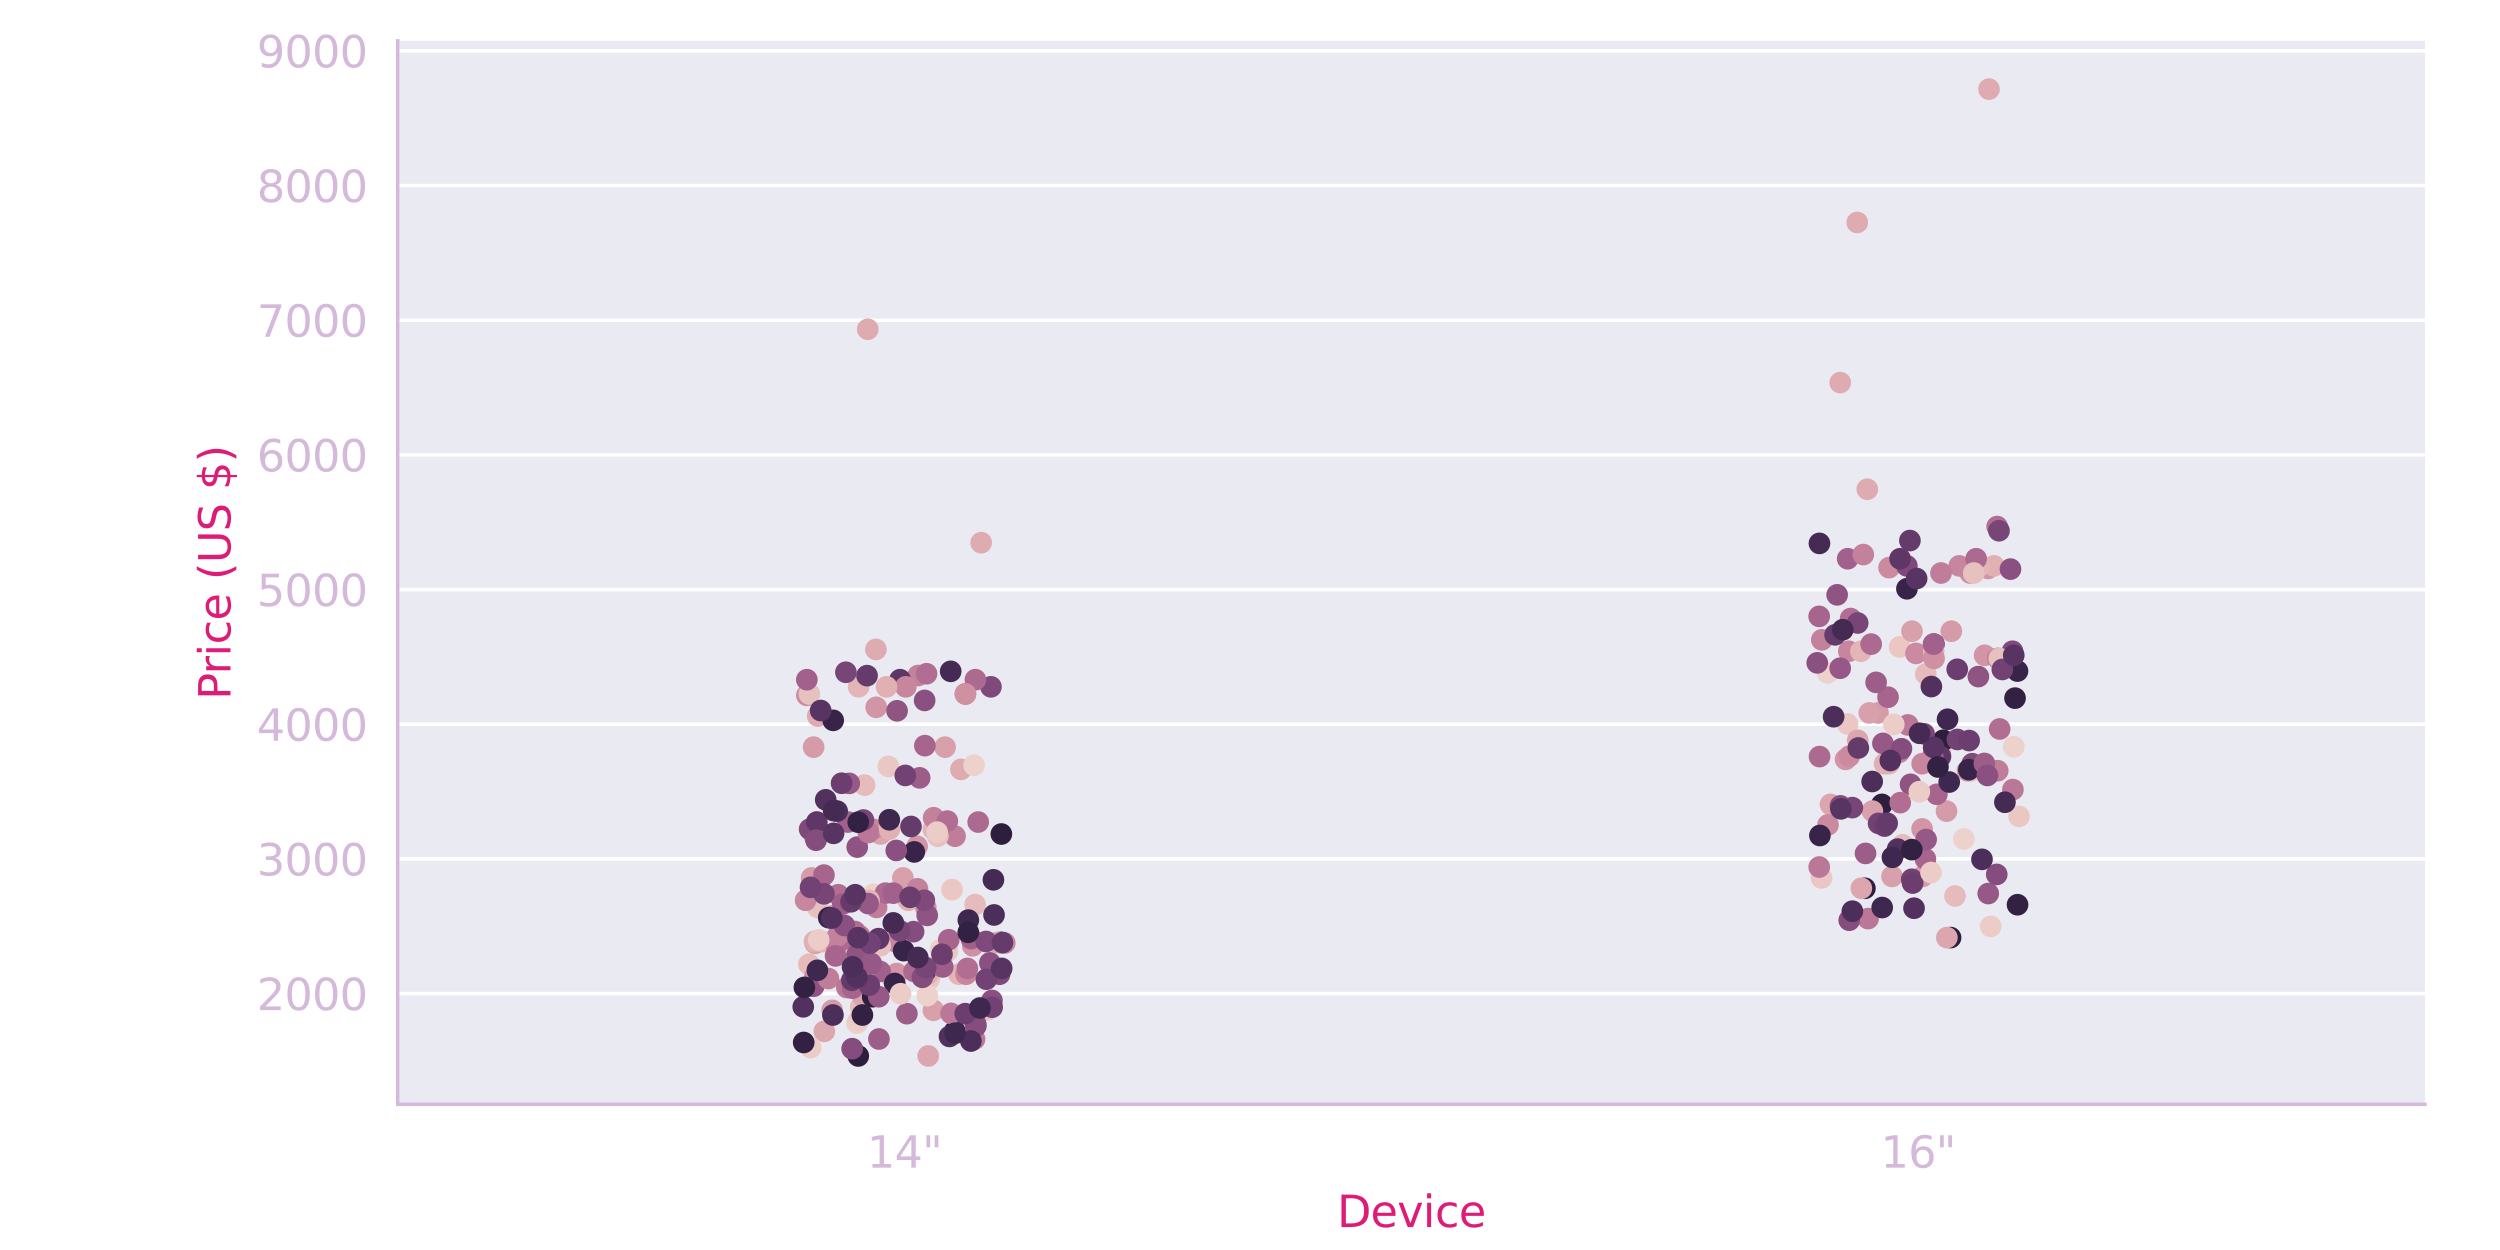 <?xml version="1.0" encoding="utf-8" standalone="no"?>
<!DOCTYPE svg PUBLIC "-//W3C//DTD SVG 1.1//EN"
  "http://www.w3.org/Graphics/SVG/1.1/DTD/svg11.dtd">
<svg xmlns:xlink="http://www.w3.org/1999/xlink" width="576pt" height="288pt" viewBox="0 0 576 288" xmlns="http://www.w3.org/2000/svg" version="1.1">
 <defs>
  <style type="text/css">*{stroke-linejoin: round; stroke-linecap: butt}</style>
 </defs>
 <g id="figure_1">
  <g id="patch_1">
   <path d="M 0 288 
L 576 288 
L 576 0 
L 0 0 
z
" style="fill: #ffffff"/>
  </g>
  <g id="axes_1">
   <g id="patch_2">
    <path d="M 91.634 254.432 
L 558.72 254.432 
L 558.72 9.398 
L 91.634 9.398 
z
" style="fill: #eaeaf2"/>
   </g>
   <g id="matplotlib.axis_1">
    <g id="xtick_1">
     <g id="text_1">
      <!-- 14" -->
      <g style="fill: #d4b9da" transform="translate(199.743 269.03) scale(0.1 -0.1)">
       <defs>
        <path id="DejaVuSans-31" d="M 794 531 
L 1825 531 
L 1825 4091 
L 703 3866 
L 703 4441 
L 1819 4666 
L 2450 4666 
L 2450 531 
L 3481 531 
L 3481 0 
L 794 0 
L 794 531 
z
" transform="scale(0.016)"/>
        <path id="DejaVuSans-34" d="M 2419 4116 
L 825 1625 
L 2419 1625 
L 2419 4116 
z
M 2253 4666 
L 3047 4666 
L 3047 1625 
L 3713 1625 
L 3713 1100 
L 3047 1100 
L 3047 0 
L 2419 0 
L 2419 1100 
L 313 1100 
L 313 1709 
L 2253 4666 
z
" transform="scale(0.016)"/>
        <path id="DejaVuSans-22" d="M 1147 4666 
L 1147 2931 
L 616 2931 
L 616 4666 
L 1147 4666 
z
M 2328 4666 
L 2328 2931 
L 1797 2931 
L 1797 4666 
L 2328 4666 
z
" transform="scale(0.016)"/>
       </defs>
       <use xlink:href="#DejaVuSans-31"/>
       <use xlink:href="#DejaVuSans-34" x="63.623"/>
       <use xlink:href="#DejaVuSans-22" x="127.246"/>
      </g>
     </g>
    </g>
    <g id="xtick_2">
     <g id="text_2">
      <!-- 16" -->
      <g style="fill: #d4b9da" transform="translate(433.286 269.03) scale(0.1 -0.1)">
       <defs>
        <path id="DejaVuSans-36" d="M 2113 2584 
Q 1688 2584 1439 2293 
Q 1191 2003 1191 1497 
Q 1191 994 1439 701 
Q 1688 409 2113 409 
Q 2538 409 2786 701 
Q 3034 994 3034 1497 
Q 3034 2003 2786 2293 
Q 2538 2584 2113 2584 
z
M 3366 4563 
L 3366 3988 
Q 3128 4100 2886 4159 
Q 2644 4219 2406 4219 
Q 1781 4219 1451 3797 
Q 1122 3375 1075 2522 
Q 1259 2794 1537 2939 
Q 1816 3084 2150 3084 
Q 2853 3084 3261 2657 
Q 3669 2231 3669 1497 
Q 3669 778 3244 343 
Q 2819 -91 2113 -91 
Q 1303 -91 875 529 
Q 447 1150 447 2328 
Q 447 3434 972 4092 
Q 1497 4750 2381 4750 
Q 2619 4750 2861 4703 
Q 3103 4656 3366 4563 
z
" transform="scale(0.016)"/>
       </defs>
       <use xlink:href="#DejaVuSans-31"/>
       <use xlink:href="#DejaVuSans-36" x="63.623"/>
       <use xlink:href="#DejaVuSans-22" x="127.246"/>
      </g>
     </g>
    </g>
    <g id="text_3">
     <!-- Device -->
     <g style="fill: #dd1c77" transform="translate(308.076 282.709) scale(0.1 -0.1)">
      <defs>
       <path id="DejaVuSans-44" d="M 1259 4147 
L 1259 519 
L 2022 519 
Q 2988 519 3436 956 
Q 3884 1394 3884 2338 
Q 3884 3275 3436 3711 
Q 2988 4147 2022 4147 
L 1259 4147 
z
M 628 4666 
L 1925 4666 
Q 3281 4666 3915 4102 
Q 4550 3538 4550 2338 
Q 4550 1131 3912 565 
Q 3275 0 1925 0 
L 628 0 
L 628 4666 
z
" transform="scale(0.016)"/>
       <path id="DejaVuSans-65" d="M 3597 1894 
L 3597 1613 
L 953 1613 
Q 991 1019 1311 708 
Q 1631 397 2203 397 
Q 2534 397 2845 478 
Q 3156 559 3463 722 
L 3463 178 
Q 3153 47 2828 -22 
Q 2503 -91 2169 -91 
Q 1331 -91 842 396 
Q 353 884 353 1716 
Q 353 2575 817 3079 
Q 1281 3584 2069 3584 
Q 2775 3584 3186 3129 
Q 3597 2675 3597 1894 
z
M 3022 2063 
Q 3016 2534 2758 2815 
Q 2500 3097 2075 3097 
Q 1594 3097 1305 2825 
Q 1016 2553 972 2059 
L 3022 2063 
z
" transform="scale(0.016)"/>
       <path id="DejaVuSans-76" d="M 191 3500 
L 800 3500 
L 1894 563 
L 2988 3500 
L 3597 3500 
L 2284 0 
L 1503 0 
L 191 3500 
z
" transform="scale(0.016)"/>
       <path id="DejaVuSans-69" d="M 603 3500 
L 1178 3500 
L 1178 0 
L 603 0 
L 603 3500 
z
M 603 4863 
L 1178 4863 
L 1178 4134 
L 603 4134 
L 603 4863 
z
" transform="scale(0.016)"/>
       <path id="DejaVuSans-63" d="M 3122 3366 
L 3122 2828 
Q 2878 2963 2633 3030 
Q 2388 3097 2138 3097 
Q 1578 3097 1268 2742 
Q 959 2388 959 1747 
Q 959 1106 1268 751 
Q 1578 397 2138 397 
Q 2388 397 2633 464 
Q 2878 531 3122 666 
L 3122 134 
Q 2881 22 2623 -34 
Q 2366 -91 2075 -91 
Q 1284 -91 818 406 
Q 353 903 353 1747 
Q 353 2603 823 3093 
Q 1294 3584 2113 3584 
Q 2378 3584 2631 3529 
Q 2884 3475 3122 3366 
z
" transform="scale(0.016)"/>
      </defs>
      <use xlink:href="#DejaVuSans-44"/>
      <use xlink:href="#DejaVuSans-65" x="77.002"/>
      <use xlink:href="#DejaVuSans-76" x="138.525"/>
      <use xlink:href="#DejaVuSans-69" x="197.705"/>
      <use xlink:href="#DejaVuSans-63" x="225.488"/>
      <use xlink:href="#DejaVuSans-65" x="280.469"/>
     </g>
    </g>
   </g>
   <g id="matplotlib.axis_2">
    <g id="ytick_1">
     <g id="line2d_1">
      <path d="M 91.634 228.928 
L 558.72 228.928 
" clip-path="url(#p618db0b0c4)" style="fill: none; stroke: #ffffff; stroke-width: 0.8; stroke-linecap: round"/>
     </g>
     <g id="text_4">
      <!-- 2000 -->
      <g style="fill: #d4b9da" transform="translate(59.184 232.727) scale(0.1 -0.1)">
       <defs>
        <path id="DejaVuSans-32" d="M 1228 531 
L 3431 531 
L 3431 0 
L 469 0 
L 469 531 
Q 828 903 1448 1529 
Q 2069 2156 2228 2338 
Q 2531 2678 2651 2914 
Q 2772 3150 2772 3378 
Q 2772 3750 2511 3984 
Q 2250 4219 1831 4219 
Q 1534 4219 1204 4116 
Q 875 4013 500 3803 
L 500 4441 
Q 881 4594 1212 4672 
Q 1544 4750 1819 4750 
Q 2544 4750 2975 4387 
Q 3406 4025 3406 3419 
Q 3406 3131 3298 2873 
Q 3191 2616 2906 2266 
Q 2828 2175 2409 1742 
Q 1991 1309 1228 531 
z
" transform="scale(0.016)"/>
        <path id="DejaVuSans-30" d="M 2034 4250 
Q 1547 4250 1301 3770 
Q 1056 3291 1056 2328 
Q 1056 1369 1301 889 
Q 1547 409 2034 409 
Q 2525 409 2770 889 
Q 3016 1369 3016 2328 
Q 3016 3291 2770 3770 
Q 2525 4250 2034 4250 
z
M 2034 4750 
Q 2819 4750 3233 4129 
Q 3647 3509 3647 2328 
Q 3647 1150 3233 529 
Q 2819 -91 2034 -91 
Q 1250 -91 836 529 
Q 422 1150 422 2328 
Q 422 3509 836 4129 
Q 1250 4750 2034 4750 
z
" transform="scale(0.016)"/>
       </defs>
       <use xlink:href="#DejaVuSans-32"/>
       <use xlink:href="#DejaVuSans-30" x="63.623"/>
       <use xlink:href="#DejaVuSans-30" x="127.246"/>
       <use xlink:href="#DejaVuSans-30" x="190.869"/>
      </g>
     </g>
    </g>
    <g id="ytick_2">
     <g id="line2d_2">
      <path d="M 91.634 197.899 
L 558.72 197.899 
" clip-path="url(#p618db0b0c4)" style="fill: none; stroke: #ffffff; stroke-width: 0.8; stroke-linecap: round"/>
     </g>
     <g id="text_5">
      <!-- 3000 -->
      <g style="fill: #d4b9da" transform="translate(59.184 201.698) scale(0.1 -0.1)">
       <defs>
        <path id="DejaVuSans-33" d="M 2597 2516 
Q 3050 2419 3304 2112 
Q 3559 1806 3559 1356 
Q 3559 666 3084 287 
Q 2609 -91 1734 -91 
Q 1441 -91 1130 -33 
Q 819 25 488 141 
L 488 750 
Q 750 597 1062 519 
Q 1375 441 1716 441 
Q 2309 441 2620 675 
Q 2931 909 2931 1356 
Q 2931 1769 2642 2001 
Q 2353 2234 1838 2234 
L 1294 2234 
L 1294 2753 
L 1863 2753 
Q 2328 2753 2575 2939 
Q 2822 3125 2822 3475 
Q 2822 3834 2567 4026 
Q 2313 4219 1838 4219 
Q 1578 4219 1281 4162 
Q 984 4106 628 3988 
L 628 4550 
Q 988 4650 1302 4700 
Q 1616 4750 1894 4750 
Q 2613 4750 3031 4423 
Q 3450 4097 3450 3541 
Q 3450 3153 3228 2886 
Q 3006 2619 2597 2516 
z
" transform="scale(0.016)"/>
       </defs>
       <use xlink:href="#DejaVuSans-33"/>
       <use xlink:href="#DejaVuSans-30" x="63.623"/>
       <use xlink:href="#DejaVuSans-30" x="127.246"/>
       <use xlink:href="#DejaVuSans-30" x="190.869"/>
      </g>
     </g>
    </g>
    <g id="ytick_3">
     <g id="line2d_3">
      <path d="M 91.634 166.869 
L 558.72 166.869 
" clip-path="url(#p618db0b0c4)" style="fill: none; stroke: #ffffff; stroke-width: 0.8; stroke-linecap: round"/>
     </g>
     <g id="text_6">
      <!-- 4000 -->
      <g style="fill: #d4b9da" transform="translate(59.184 170.669) scale(0.1 -0.1)">
       <use xlink:href="#DejaVuSans-34"/>
       <use xlink:href="#DejaVuSans-30" x="63.623"/>
       <use xlink:href="#DejaVuSans-30" x="127.246"/>
       <use xlink:href="#DejaVuSans-30" x="190.869"/>
      </g>
     </g>
    </g>
    <g id="ytick_4">
     <g id="line2d_4">
      <path d="M 91.634 135.84 
L 558.72 135.84 
" clip-path="url(#p618db0b0c4)" style="fill: none; stroke: #ffffff; stroke-width: 0.8; stroke-linecap: round"/>
     </g>
     <g id="text_7">
      <!-- 5000 -->
      <g style="fill: #d4b9da" transform="translate(59.184 139.64) scale(0.1 -0.1)">
       <defs>
        <path id="DejaVuSans-35" d="M 691 4666 
L 3169 4666 
L 3169 4134 
L 1269 4134 
L 1269 2991 
Q 1406 3038 1543 3061 
Q 1681 3084 1819 3084 
Q 2600 3084 3056 2656 
Q 3513 2228 3513 1497 
Q 3513 744 3044 326 
Q 2575 -91 1722 -91 
Q 1428 -91 1123 -41 
Q 819 9 494 109 
L 494 744 
Q 775 591 1075 516 
Q 1375 441 1709 441 
Q 2250 441 2565 725 
Q 2881 1009 2881 1497 
Q 2881 1984 2565 2268 
Q 2250 2553 1709 2553 
Q 1456 2553 1204 2497 
Q 953 2441 691 2322 
L 691 4666 
z
" transform="scale(0.016)"/>
       </defs>
       <use xlink:href="#DejaVuSans-35"/>
       <use xlink:href="#DejaVuSans-30" x="63.623"/>
       <use xlink:href="#DejaVuSans-30" x="127.246"/>
       <use xlink:href="#DejaVuSans-30" x="190.869"/>
      </g>
     </g>
    </g>
    <g id="ytick_5">
     <g id="line2d_5">
      <path d="M 91.634 104.811 
L 558.72 104.811 
" clip-path="url(#p618db0b0c4)" style="fill: none; stroke: #ffffff; stroke-width: 0.8; stroke-linecap: round"/>
     </g>
     <g id="text_8">
      <!-- 6000 -->
      <g style="fill: #d4b9da" transform="translate(59.184 108.61) scale(0.1 -0.1)">
       <use xlink:href="#DejaVuSans-36"/>
       <use xlink:href="#DejaVuSans-30" x="63.623"/>
       <use xlink:href="#DejaVuSans-30" x="127.246"/>
       <use xlink:href="#DejaVuSans-30" x="190.869"/>
      </g>
     </g>
    </g>
    <g id="ytick_6">
     <g id="line2d_6">
      <path d="M 91.634 73.782 
L 558.72 73.782 
" clip-path="url(#p618db0b0c4)" style="fill: none; stroke: #ffffff; stroke-width: 0.8; stroke-linecap: round"/>
     </g>
     <g id="text_9">
      <!-- 7000 -->
      <g style="fill: #d4b9da" transform="translate(59.184 77.581) scale(0.1 -0.1)">
       <defs>
        <path id="DejaVuSans-37" d="M 525 4666 
L 3525 4666 
L 3525 4397 
L 1831 0 
L 1172 0 
L 2766 4134 
L 525 4134 
L 525 4666 
z
" transform="scale(0.016)"/>
       </defs>
       <use xlink:href="#DejaVuSans-37"/>
       <use xlink:href="#DejaVuSans-30" x="63.623"/>
       <use xlink:href="#DejaVuSans-30" x="127.246"/>
       <use xlink:href="#DejaVuSans-30" x="190.869"/>
      </g>
     </g>
    </g>
    <g id="ytick_7">
     <g id="line2d_7">
      <path d="M 91.634 42.753 
L 558.72 42.753 
" clip-path="url(#p618db0b0c4)" style="fill: none; stroke: #ffffff; stroke-width: 0.8; stroke-linecap: round"/>
     </g>
     <g id="text_10">
      <!-- 8000 -->
      <g style="fill: #d4b9da" transform="translate(59.184 46.552) scale(0.1 -0.1)">
       <defs>
        <path id="DejaVuSans-38" d="M 2034 2216 
Q 1584 2216 1326 1975 
Q 1069 1734 1069 1313 
Q 1069 891 1326 650 
Q 1584 409 2034 409 
Q 2484 409 2743 651 
Q 3003 894 3003 1313 
Q 3003 1734 2745 1975 
Q 2488 2216 2034 2216 
z
M 1403 2484 
Q 997 2584 770 2862 
Q 544 3141 544 3541 
Q 544 4100 942 4425 
Q 1341 4750 2034 4750 
Q 2731 4750 3128 4425 
Q 3525 4100 3525 3541 
Q 3525 3141 3298 2862 
Q 3072 2584 2669 2484 
Q 3125 2378 3379 2068 
Q 3634 1759 3634 1313 
Q 3634 634 3220 271 
Q 2806 -91 2034 -91 
Q 1263 -91 848 271 
Q 434 634 434 1313 
Q 434 1759 690 2068 
Q 947 2378 1403 2484 
z
M 1172 3481 
Q 1172 3119 1398 2916 
Q 1625 2713 2034 2713 
Q 2441 2713 2670 2916 
Q 2900 3119 2900 3481 
Q 2900 3844 2670 4047 
Q 2441 4250 2034 4250 
Q 1625 4250 1398 4047 
Q 1172 3844 1172 3481 
z
" transform="scale(0.016)"/>
       </defs>
       <use xlink:href="#DejaVuSans-38"/>
       <use xlink:href="#DejaVuSans-30" x="63.623"/>
       <use xlink:href="#DejaVuSans-30" x="127.246"/>
       <use xlink:href="#DejaVuSans-30" x="190.869"/>
      </g>
     </g>
    </g>
    <g id="ytick_8">
     <g id="line2d_8">
      <path d="M 91.634 11.724 
L 558.72 11.724 
" clip-path="url(#p618db0b0c4)" style="fill: none; stroke: #ffffff; stroke-width: 0.8; stroke-linecap: round"/>
     </g>
     <g id="text_11">
      <!-- 9000 -->
      <g style="fill: #d4b9da" transform="translate(59.184 15.523) scale(0.1 -0.1)">
       <defs>
        <path id="DejaVuSans-39" d="M 703 97 
L 703 672 
Q 941 559 1184 500 
Q 1428 441 1663 441 
Q 2288 441 2617 861 
Q 2947 1281 2994 2138 
Q 2813 1869 2534 1725 
Q 2256 1581 1919 1581 
Q 1219 1581 811 2004 
Q 403 2428 403 3163 
Q 403 3881 828 4315 
Q 1253 4750 1959 4750 
Q 2769 4750 3195 4129 
Q 3622 3509 3622 2328 
Q 3622 1225 3098 567 
Q 2575 -91 1691 -91 
Q 1453 -91 1209 -44 
Q 966 3 703 97 
z
M 1959 2075 
Q 2384 2075 2632 2365 
Q 2881 2656 2881 3163 
Q 2881 3666 2632 3958 
Q 2384 4250 1959 4250 
Q 1534 4250 1286 3958 
Q 1038 3666 1038 3163 
Q 1038 2656 1286 2365 
Q 1534 2075 1959 2075 
z
" transform="scale(0.016)"/>
       </defs>
       <use xlink:href="#DejaVuSans-39"/>
       <use xlink:href="#DejaVuSans-30" x="63.623"/>
       <use xlink:href="#DejaVuSans-30" x="127.246"/>
       <use xlink:href="#DejaVuSans-30" x="190.869"/>
      </g>
     </g>
    </g>
    <g id="text_12">
     <!-- Price (US $) -->
     <g style="fill: #dd1c77" transform="translate(53.104 161.207) rotate(-90) scale(0.1 -0.1)">
      <defs>
       <path id="DejaVuSans-50" d="M 1259 4147 
L 1259 2394 
L 2053 2394 
Q 2494 2394 2734 2622 
Q 2975 2850 2975 3272 
Q 2975 3691 2734 3919 
Q 2494 4147 2053 4147 
L 1259 4147 
z
M 628 4666 
L 2053 4666 
Q 2838 4666 3239 4311 
Q 3641 3956 3641 3272 
Q 3641 2581 3239 2228 
Q 2838 1875 2053 1875 
L 1259 1875 
L 1259 0 
L 628 0 
L 628 4666 
z
" transform="scale(0.016)"/>
       <path id="DejaVuSans-72" d="M 2631 2963 
Q 2534 3019 2420 3045 
Q 2306 3072 2169 3072 
Q 1681 3072 1420 2755 
Q 1159 2438 1159 1844 
L 1159 0 
L 581 0 
L 581 3500 
L 1159 3500 
L 1159 2956 
Q 1341 3275 1631 3429 
Q 1922 3584 2338 3584 
Q 2397 3584 2469 3576 
Q 2541 3569 2628 3553 
L 2631 2963 
z
" transform="scale(0.016)"/>
       <path id="DejaVuSans-20" transform="scale(0.016)"/>
       <path id="DejaVuSans-28" d="M 1984 4856 
Q 1566 4138 1362 3434 
Q 1159 2731 1159 2009 
Q 1159 1288 1364 580 
Q 1569 -128 1984 -844 
L 1484 -844 
Q 1016 -109 783 600 
Q 550 1309 550 2009 
Q 550 2706 781 3412 
Q 1013 4119 1484 4856 
L 1984 4856 
z
" transform="scale(0.016)"/>
       <path id="DejaVuSans-55" d="M 556 4666 
L 1191 4666 
L 1191 1831 
Q 1191 1081 1462 751 
Q 1734 422 2344 422 
Q 2950 422 3222 751 
Q 3494 1081 3494 1831 
L 3494 4666 
L 4128 4666 
L 4128 1753 
Q 4128 841 3676 375 
Q 3225 -91 2344 -91 
Q 1459 -91 1007 375 
Q 556 841 556 1753 
L 556 4666 
z
" transform="scale(0.016)"/>
       <path id="DejaVuSans-53" d="M 3425 4513 
L 3425 3897 
Q 3066 4069 2747 4153 
Q 2428 4238 2131 4238 
Q 1616 4238 1336 4038 
Q 1056 3838 1056 3469 
Q 1056 3159 1242 3001 
Q 1428 2844 1947 2747 
L 2328 2669 
Q 3034 2534 3370 2195 
Q 3706 1856 3706 1288 
Q 3706 609 3251 259 
Q 2797 -91 1919 -91 
Q 1588 -91 1214 -16 
Q 841 59 441 206 
L 441 856 
Q 825 641 1194 531 
Q 1563 422 1919 422 
Q 2459 422 2753 634 
Q 3047 847 3047 1241 
Q 3047 1584 2836 1778 
Q 2625 1972 2144 2069 
L 1759 2144 
Q 1053 2284 737 2584 
Q 422 2884 422 3419 
Q 422 4038 858 4394 
Q 1294 4750 2059 4750 
Q 2388 4750 2728 4690 
Q 3069 4631 3425 4513 
z
" transform="scale(0.016)"/>
       <path id="DejaVuSans-24" d="M 2163 -941 
L 1850 -941 
L 1847 0 
Q 1519 6 1191 76 
Q 863 147 531 288 
L 531 850 
Q 850 650 1176 548 
Q 1503 447 1850 444 
L 1850 1869 
Q 1159 1981 845 2250 
Q 531 2519 531 2988 
Q 531 3497 872 3790 
Q 1213 4084 1850 4128 
L 1850 4863 
L 2163 4863 
L 2163 4138 
Q 2453 4125 2725 4076 
Q 2997 4028 3256 3944 
L 3256 3397 
Q 2997 3528 2723 3600 
Q 2450 3672 2163 3684 
L 2163 2350 
Q 2872 2241 3206 1959 
Q 3541 1678 3541 1191 
Q 3541 663 3186 358 
Q 2831 53 2163 6 
L 2163 -941 
z
M 1850 2406 
L 1850 3688 
Q 1488 3647 1297 3481 
Q 1106 3316 1106 3041 
Q 1106 2772 1282 2622 
Q 1459 2472 1850 2406 
z
M 2163 1806 
L 2163 453 
Q 2559 506 2761 678 
Q 2963 850 2963 1131 
Q 2963 1406 2770 1568 
Q 2578 1731 2163 1806 
z
" transform="scale(0.016)"/>
       <path id="DejaVuSans-29" d="M 513 4856 
L 1013 4856 
Q 1481 4119 1714 3412 
Q 1947 2706 1947 2009 
Q 1947 1309 1714 600 
Q 1481 -109 1013 -844 
L 513 -844 
Q 928 -128 1133 580 
Q 1338 1288 1338 2009 
Q 1338 2731 1133 3434 
Q 928 4138 513 4856 
z
" transform="scale(0.016)"/>
      </defs>
      <use xlink:href="#DejaVuSans-50"/>
      <use xlink:href="#DejaVuSans-72" x="58.553"/>
      <use xlink:href="#DejaVuSans-69" x="99.666"/>
      <use xlink:href="#DejaVuSans-63" x="127.449"/>
      <use xlink:href="#DejaVuSans-65" x="182.43"/>
      <use xlink:href="#DejaVuSans-20" x="243.953"/>
      <use xlink:href="#DejaVuSans-28" x="275.74"/>
      <use xlink:href="#DejaVuSans-55" x="314.754"/>
      <use xlink:href="#DejaVuSans-53" x="387.947"/>
      <use xlink:href="#DejaVuSans-20" x="451.424"/>
      <use xlink:href="#DejaVuSans-24" x="483.211"/>
      <use xlink:href="#DejaVuSans-29" x="546.834"/>
     </g>
    </g>
   </g>
   <g id="patch_3">
    <path d="M 91.634 254.432 
L 91.634 9.398 
" style="fill: none; stroke: #d4b9da; stroke-width: 0.8; stroke-linejoin: miter; stroke-linecap: square"/>
   </g>
   <g id="patch_4">
    <path d="M 91.634 254.432 
L 558.72 254.432 
" style="fill: none; stroke: #d4b9da; stroke-width: 0.8; stroke-linejoin: miter; stroke-linecap: square"/>
   </g>
   <g id="PathCollection_1">
    <defs>
     <path id="C0_0_8ad3a8155c" d="M 0 2.5 
C 0.663 2.5 1.299 2.237 1.768 1.768 
C 2.237 1.299 2.5 0.663 2.5 -0 
C 2.5 -0.663 2.237 -1.299 1.768 -1.768 
C 1.299 -2.237 0.663 -2.5 0 -2.5 
C -0.663 -2.5 -1.299 -2.237 -1.768 -1.768 
C -2.237 -1.299 -2.5 -0.663 -2.5 0 
C -2.5 0.663 -2.237 1.299 -1.768 1.768 
C -1.299 2.237 -0.663 2.5 0 2.5 
z
"/>
    </defs>
    <g clip-path="url(#p618db0b0c4)">
     <use xlink:href="#C0_0_8ad3a8155c" x="227.396" y="232.682" style="fill: #eac7c3"/>
    </g>
    <g clip-path="url(#p618db0b0c4)">
     <use xlink:href="#C0_0_8ad3a8155c" x="218.261" y="219.184" style="fill: #eac7c3"/>
    </g>
    <g clip-path="url(#p618db0b0c4)">
     <use xlink:href="#C0_0_8ad3a8155c" x="219.348" y="204.973" style="fill: #eac7c3"/>
    </g>
    <g clip-path="url(#p618db0b0c4)">
     <use xlink:href="#C0_0_8ad3a8155c" x="204.677" y="176.582" style="fill: #eac7c3"/>
    </g>
    <g clip-path="url(#p618db0b0c4)">
     <use xlink:href="#C0_0_8ad3a8155c" x="214.079" y="225.608" style="fill: #eac7c3"/>
    </g>
    <g clip-path="url(#p618db0b0c4)">
     <use xlink:href="#C0_0_8ad3a8155c" x="221.826" y="237.895" style="fill: #e5bcbb"/>
    </g>
    <g clip-path="url(#p618db0b0c4)">
     <use xlink:href="#C0_0_8ad3a8155c" x="186.379" y="222.163" style="fill: #e5bcbb"/>
    </g>
    <g clip-path="url(#p618db0b0c4)">
     <use xlink:href="#C0_0_8ad3a8155c" x="198.306" y="232" style="fill: #e5bcbb"/>
    </g>
    <g clip-path="url(#p618db0b0c4)">
     <use xlink:href="#C0_0_8ad3a8155c" x="224.663" y="208.417" style="fill: #e5bcbb"/>
    </g>
    <g clip-path="url(#p618db0b0c4)">
     <use xlink:href="#C0_0_8ad3a8155c" x="199.196" y="180.895" style="fill: #e5bcbb"/>
    </g>
    <g clip-path="url(#p618db0b0c4)">
     <use xlink:href="#C0_0_8ad3a8155c" x="221.407" y="177.264" style="fill: #deabb0"/>
    </g>
    <g clip-path="url(#p618db0b0c4)">
     <use xlink:href="#C0_0_8ad3a8155c" x="201.811" y="149.617" style="fill: #deabb0"/>
    </g>
    <g clip-path="url(#p618db0b0c4)">
     <use xlink:href="#C0_0_8ad3a8155c" x="199.932" y="75.861" style="fill: #deabb0"/>
    </g>
    <g clip-path="url(#p618db0b0c4)">
     <use xlink:href="#C0_0_8ad3a8155c" x="188.408" y="164.977" style="fill: #deabb0"/>
    </g>
    <g clip-path="url(#p618db0b0c4)">
     <use xlink:href="#C0_0_8ad3a8155c" x="226.056" y="125.042" style="fill: #deabb0"/>
    </g>
    <g clip-path="url(#p618db0b0c4)">
     <use xlink:href="#C0_0_8ad3a8155c" x="213.861" y="243.294" style="fill: #dca6ae"/>
    </g>
    <g clip-path="url(#p618db0b0c4)">
     <use xlink:href="#C0_0_8ad3a8155c" x="198.85" y="229.641" style="fill: #dca6ae"/>
    </g>
    <g clip-path="url(#p618db0b0c4)">
     <use xlink:href="#C0_0_8ad3a8155c" x="201.068" y="229.641" style="fill: #2d1e3e"/>
    </g>
    <g clip-path="url(#p618db0b0c4)">
     <use xlink:href="#C0_0_8ad3a8155c" x="197.74" y="243.294" style="fill: #2d1e3e"/>
    </g>
    <g clip-path="url(#p618db0b0c4)">
     <use xlink:href="#C0_0_8ad3a8155c" x="219.964" y="237.616" style="fill: #2d1e3e"/>
    </g>
    <g clip-path="url(#p618db0b0c4)">
     <use xlink:href="#C0_0_8ad3a8155c" x="202.879" y="192.158" style="fill: #dca6ae"/>
    </g>
    <g clip-path="url(#p618db0b0c4)">
     <use xlink:href="#C0_0_8ad3a8155c" x="189.919" y="237.616" style="fill: #dca6ae"/>
    </g>
    <g clip-path="url(#p618db0b0c4)">
     <use xlink:href="#C0_0_8ad3a8155c" x="230.713" y="192.158" style="fill: #2d1e3e"/>
    </g>
    <g clip-path="url(#p618db0b0c4)">
     <use xlink:href="#C0_0_8ad3a8155c" x="230.598" y="217.137" style="fill: #2d1e3e"/>
    </g>
    <g clip-path="url(#p618db0b0c4)">
     <use xlink:href="#C0_0_8ad3a8155c" x="229.748" y="217.137" style="fill: #dca6ae"/>
    </g>
    <g clip-path="url(#p618db0b0c4)">
     <use xlink:href="#C0_0_8ad3a8155c" x="215.061" y="232.775" style="fill: #d8a0aa"/>
    </g>
    <g clip-path="url(#p618db0b0c4)">
     <use xlink:href="#C0_0_8ad3a8155c" x="187.82" y="217.354" style="fill: #d8a0aa"/>
    </g>
    <g clip-path="url(#p618db0b0c4)">
     <use xlink:href="#C0_0_8ad3a8155c" x="198.017" y="217.354" style="fill: #d59ba8"/>
    </g>
    <g clip-path="url(#p618db0b0c4)">
     <use xlink:href="#C0_0_8ad3a8155c" x="191.736" y="232.775" style="fill: #d59ba8"/>
    </g>
    <g clip-path="url(#p618db0b0c4)">
     <use xlink:href="#C0_0_8ad3a8155c" x="217.749" y="172.144" style="fill: #d8a0aa"/>
    </g>
    <g clip-path="url(#p618db0b0c4)">
     <use xlink:href="#C0_0_8ad3a8155c" x="186.989" y="202.274" style="fill: #d59ba8"/>
    </g>
    <g clip-path="url(#p618db0b0c4)">
     <use xlink:href="#C0_0_8ad3a8155c" x="208.027" y="202.274" style="fill: #d8a0aa"/>
    </g>
    <g clip-path="url(#p618db0b0c4)">
     <use xlink:href="#C0_0_8ad3a8155c" x="187.46" y="172.144" style="fill: #d59ba8"/>
    </g>
    <g clip-path="url(#p618db0b0c4)">
     <use xlink:href="#C0_0_8ad3a8155c" x="205.533" y="225.235" style="fill: #d8a0aa"/>
    </g>
    <g clip-path="url(#p618db0b0c4)">
     <use xlink:href="#C0_0_8ad3a8155c" x="206.095" y="225.235" style="fill: #d59ba8"/>
    </g>
    <g clip-path="url(#p618db0b0c4)">
     <use xlink:href="#C0_0_8ad3a8155c" x="197.446" y="235.754" style="fill: #edd1cb"/>
    </g>
    <g clip-path="url(#p618db0b0c4)">
     <use xlink:href="#C0_0_8ad3a8155c" x="216.709" y="218.781" style="fill: #edd1cb"/>
    </g>
    <g clip-path="url(#p618db0b0c4)">
     <use xlink:href="#C0_0_8ad3a8155c" x="201.224" y="206.028" style="fill: #edd1cb"/>
    </g>
    <g clip-path="url(#p618db0b0c4)">
     <use xlink:href="#C0_0_8ad3a8155c" x="213.65" y="229.393" style="fill: #edd1cb"/>
    </g>
    <g clip-path="url(#p618db0b0c4)">
     <use xlink:href="#C0_0_8ad3a8155c" x="224.43" y="176.302" style="fill: #edd1cb"/>
    </g>
    <g clip-path="url(#p618db0b0c4)">
     <use xlink:href="#C0_0_8ad3a8155c" x="206.586" y="224.304" style="fill: #d295a5"/>
    </g>
    <g clip-path="url(#p618db0b0c4)">
     <use xlink:href="#C0_0_8ad3a8155c" x="191.911" y="210.993" style="fill: #d295a5"/>
    </g>
    <g clip-path="url(#p618db0b0c4)">
     <use xlink:href="#C0_0_8ad3a8155c" x="194.937" y="216.33" style="fill: #d295a5"/>
    </g>
    <g clip-path="url(#p618db0b0c4)">
     <use xlink:href="#C0_0_8ad3a8155c" x="201.876" y="162.96" style="fill: #d295a5"/>
    </g>
    <g clip-path="url(#p618db0b0c4)">
     <use xlink:href="#C0_0_8ad3a8155c" x="211.307" y="194.982" style="fill: #d295a5"/>
    </g>
    <g clip-path="url(#p618db0b0c4)">
     <use xlink:href="#C0_0_8ad3a8155c" x="187.391" y="207.58" style="fill: #cb8aa0"/>
    </g>
    <g clip-path="url(#p618db0b0c4)">
     <use xlink:href="#C0_0_8ad3a8155c" x="187.724" y="225.142" style="fill: #cb8aa0"/>
    </g>
    <g clip-path="url(#p618db0b0c4)">
     <use xlink:href="#C0_0_8ad3a8155c" x="231.512" y="217.261" style="fill: #cb8aa0"/>
    </g>
    <g clip-path="url(#p618db0b0c4)">
     <use xlink:href="#C0_0_8ad3a8155c" x="189.164" y="191.786" style="fill: #cb8aa0"/>
    </g>
    <g clip-path="url(#p618db0b0c4)">
     <use xlink:href="#C0_0_8ad3a8155c" x="185.909" y="160.198" style="fill: #cb8aa0"/>
    </g>
    <g clip-path="url(#p618db0b0c4)">
     <use xlink:href="#C0_0_8ad3a8155c" x="220.918" y="224.459" style="fill: #e3b5b7"/>
    </g>
    <g clip-path="url(#p618db0b0c4)">
     <use xlink:href="#C0_0_8ad3a8155c" x="213.751" y="224.459" style="fill: #e0b0b3"/>
    </g>
    <g clip-path="url(#p618db0b0c4)">
     <use xlink:href="#C0_0_8ad3a8155c" x="188.407" y="209.069" style="fill: #e7c1be"/>
    </g>
    <g clip-path="url(#p618db0b0c4)">
     <use xlink:href="#C0_0_8ad3a8155c" x="211.09" y="205.78" style="fill: #5e3767"/>
    </g>
    <g clip-path="url(#p618db0b0c4)">
     <use xlink:href="#C0_0_8ad3a8155c" x="211.384" y="204.787" style="fill: #c3819c"/>
    </g>
    <g clip-path="url(#p618db0b0c4)">
     <use xlink:href="#C0_0_8ad3a8155c" x="213.285" y="209.069" style="fill: #cf90a2"/>
    </g>
    <g clip-path="url(#p618db0b0c4)">
     <use xlink:href="#C0_0_8ad3a8155c" x="185.61" y="207.424" style="fill: #c7869e"/>
    </g>
    <g clip-path="url(#p618db0b0c4)">
     <use xlink:href="#C0_0_8ad3a8155c" x="201.966" y="209.069" style="fill: #c07d99"/>
    </g>
    <g clip-path="url(#p618db0b0c4)">
     <use xlink:href="#C0_0_8ad3a8155c" x="209.264" y="207.424" style="fill: #e0b0b3"/>
    </g>
    <g clip-path="url(#p618db0b0c4)">
     <use xlink:href="#C0_0_8ad3a8155c" x="204.019" y="205.78" style="fill: #ac6a90"/>
    </g>
    <g clip-path="url(#p618db0b0c4)">
     <use xlink:href="#C0_0_8ad3a8155c" x="205.82" y="205.78" style="fill: #a2618c"/>
    </g>
    <g clip-path="url(#p618db0b0c4)">
     <use xlink:href="#C0_0_8ad3a8155c" x="200.225" y="207.424" style="fill: #e3b5b7"/>
    </g>
    <g clip-path="url(#p618db0b0c4)">
     <use xlink:href="#C0_0_8ad3a8155c" x="198.154" y="223.156" style="fill: #c3819c"/>
    </g>
    <g clip-path="url(#p618db0b0c4)">
     <use xlink:href="#C0_0_8ad3a8155c" x="213.207" y="223.808" style="fill: #5e3767"/>
    </g>
    <g clip-path="url(#p618db0b0c4)">
     <use xlink:href="#C0_0_8ad3a8155c" x="196.317" y="225.452" style="fill: #e7c1be"/>
    </g>
    <g clip-path="url(#p618db0b0c4)">
     <use xlink:href="#C0_0_8ad3a8155c" x="213.635" y="210.9" style="fill: #905483"/>
    </g>
    <g clip-path="url(#p618db0b0c4)">
     <use xlink:href="#C0_0_8ad3a8155c" x="230.301" y="224.459" style="fill: #7f497b"/>
    </g>
    <g clip-path="url(#p618db0b0c4)">
     <use xlink:href="#C0_0_8ad3a8155c" x="212.963" y="207.424" style="fill: #7f497b"/>
    </g>
    <g clip-path="url(#p618db0b0c4)">
     <use xlink:href="#C0_0_8ad3a8155c" x="187.478" y="227.221" style="fill: #905483"/>
    </g>
    <g clip-path="url(#p618db0b0c4)">
     <use xlink:href="#C0_0_8ad3a8155c" x="202.758" y="223.808" style="fill: #a2618c"/>
    </g>
    <g clip-path="url(#p618db0b0c4)">
     <use xlink:href="#C0_0_8ad3a8155c" x="210.594" y="223.808" style="fill: #ac6a90"/>
    </g>
    <g clip-path="url(#p618db0b0c4)">
     <use xlink:href="#C0_0_8ad3a8155c" x="190.865" y="225.452" style="fill: #c07d99"/>
    </g>
    <g clip-path="url(#p618db0b0c4)">
     <use xlink:href="#C0_0_8ad3a8155c" x="222.578" y="224.459" style="fill: #c7869e"/>
    </g>
    <g clip-path="url(#p618db0b0c4)">
     <use xlink:href="#C0_0_8ad3a8155c" x="198.93" y="225.452" style="fill: #cf90a2"/>
    </g>
    <g clip-path="url(#p618db0b0c4)">
     <use xlink:href="#C0_0_8ad3a8155c" x="215.037" y="191.041" style="fill: #e3b5b7"/>
    </g>
    <g clip-path="url(#p618db0b0c4)">
     <use xlink:href="#C0_0_8ad3a8155c" x="187.648" y="192.655" style="fill: #cf90a2"/>
    </g>
    <g clip-path="url(#p618db0b0c4)">
     <use xlink:href="#C0_0_8ad3a8155c" x="201.098" y="191.041" style="fill: #c7869e"/>
    </g>
    <g clip-path="url(#p618db0b0c4)">
     <use xlink:href="#C0_0_8ad3a8155c" x="220.04" y="192.655" style="fill: #c07d99"/>
    </g>
    <g clip-path="url(#p618db0b0c4)">
     <use xlink:href="#C0_0_8ad3a8155c" x="225.377" y="189.397" style="fill: #ac6a90"/>
    </g>
    <g clip-path="url(#p618db0b0c4)">
     <use xlink:href="#C0_0_8ad3a8155c" x="195.36" y="189.397" style="fill: #a2618c"/>
    </g>
    <g clip-path="url(#p618db0b0c4)">
     <use xlink:href="#C0_0_8ad3a8155c" x="197.509" y="195.168" style="fill: #905483"/>
    </g>
    <g clip-path="url(#p618db0b0c4)">
     <use xlink:href="#C0_0_8ad3a8155c" x="186.543" y="191.041" style="fill: #7f497b"/>
    </g>
    <g clip-path="url(#p618db0b0c4)">
     <use xlink:href="#C0_0_8ad3a8155c" x="216.066" y="192.655" style="fill: #e7c1be"/>
    </g>
    <g clip-path="url(#p618db0b0c4)">
     <use xlink:href="#C0_0_8ad3a8155c" x="211.534" y="155.637" style="fill: #c3819c"/>
    </g>
    <g clip-path="url(#p618db0b0c4)">
     <use xlink:href="#C0_0_8ad3a8155c" x="188.191" y="189.397" style="fill: #5e3767"/>
    </g>
    <g clip-path="url(#p618db0b0c4)">
     <use xlink:href="#C0_0_8ad3a8155c" x="207.369" y="156.599" style="fill: #5e3767"/>
    </g>
    <g clip-path="url(#p618db0b0c4)">
     <use xlink:href="#C0_0_8ad3a8155c" x="215.111" y="188.404" style="fill: #c3819c"/>
    </g>
    <g clip-path="url(#p618db0b0c4)">
     <use xlink:href="#C0_0_8ad3a8155c" x="186.475" y="159.888" style="fill: #e7c1be"/>
    </g>
    <g clip-path="url(#p618db0b0c4)">
     <use xlink:href="#C0_0_8ad3a8155c" x="228.314" y="158.243" style="fill: #7f497b"/>
    </g>
    <g clip-path="url(#p618db0b0c4)">
     <use xlink:href="#C0_0_8ad3a8155c" x="206.688" y="163.767" style="fill: #905483"/>
    </g>
    <g clip-path="url(#p618db0b0c4)">
     <use xlink:href="#C0_0_8ad3a8155c" x="185.897" y="156.599" style="fill: #a2618c"/>
    </g>
    <g clip-path="url(#p618db0b0c4)">
     <use xlink:href="#C0_0_8ad3a8155c" x="224.734" y="156.599" style="fill: #ac6a90"/>
    </g>
    <g clip-path="url(#p618db0b0c4)">
     <use xlink:href="#C0_0_8ad3a8155c" x="222.424" y="159.888" style="fill: #c07d99"/>
    </g>
    <g clip-path="url(#p618db0b0c4)">
     <use xlink:href="#C0_0_8ad3a8155c" x="208.695" y="158.243" style="fill: #c7869e"/>
    </g>
    <g clip-path="url(#p618db0b0c4)">
     <use xlink:href="#C0_0_8ad3a8155c" x="222.449" y="159.888" style="fill: #cf90a2"/>
    </g>
    <g clip-path="url(#p618db0b0c4)">
     <use xlink:href="#C0_0_8ad3a8155c" x="197.826" y="158.243" style="fill: #e3b5b7"/>
    </g>
    <g clip-path="url(#p618db0b0c4)">
     <use xlink:href="#C0_0_8ad3a8155c" x="204.254" y="158.243" style="fill: #e0b0b3"/>
    </g>
    <g clip-path="url(#p618db0b0c4)">
     <use xlink:href="#C0_0_8ad3a8155c" x="187.649" y="216.919" style="fill: #e0b0b3"/>
    </g>
    <g clip-path="url(#p618db0b0c4)">
     <use xlink:href="#C0_0_8ad3a8155c" x="189.434" y="216.919" style="fill: #e3b5b7"/>
    </g>
    <g clip-path="url(#p618db0b0c4)">
     <use xlink:href="#C0_0_8ad3a8155c" x="224.106" y="217.912" style="fill: #cf90a2"/>
    </g>
    <g clip-path="url(#p618db0b0c4)">
     <use xlink:href="#C0_0_8ad3a8155c" x="206.242" y="216.919" style="fill: #c7869e"/>
    </g>
    <g clip-path="url(#p618db0b0c4)">
     <use xlink:href="#C0_0_8ad3a8155c" x="192.71" y="217.912" style="fill: #c07d99"/>
    </g>
    <g clip-path="url(#p618db0b0c4)">
     <use xlink:href="#C0_0_8ad3a8155c" x="194.56" y="216.268" style="fill: #ac6a90"/>
    </g>
    <g clip-path="url(#p618db0b0c4)">
     <use xlink:href="#C0_0_8ad3a8155c" x="223.786" y="216.268" style="fill: #a2618c"/>
    </g>
    <g clip-path="url(#p618db0b0c4)">
     <use xlink:href="#C0_0_8ad3a8155c" x="197.427" y="220.022" style="fill: #905483"/>
    </g>
    <g clip-path="url(#p618db0b0c4)">
     <use xlink:href="#C0_0_8ad3a8155c" x="204.889" y="191.041" style="fill: #e0b0b3"/>
    </g>
    <g clip-path="url(#p618db0b0c4)">
     <use xlink:href="#C0_0_8ad3a8155c" x="227.186" y="216.919" style="fill: #7f497b"/>
    </g>
    <g clip-path="url(#p618db0b0c4)">
     <use xlink:href="#C0_0_8ad3a8155c" x="202.816" y="217.912" style="fill: #e7c1be"/>
    </g>
    <g clip-path="url(#p618db0b0c4)">
     <use xlink:href="#C0_0_8ad3a8155c" x="202.404" y="216.268" style="fill: #5e3767"/>
    </g>
    <g clip-path="url(#p618db0b0c4)">
     <use xlink:href="#C0_0_8ad3a8155c" x="193.01" y="215.616" style="fill: #c3819c"/>
    </g>
    <g clip-path="url(#p618db0b0c4)">
     <use xlink:href="#C0_0_8ad3a8155c" x="206.148" y="226.6" style="fill: #382449"/>
    </g>
    <g clip-path="url(#p618db0b0c4)">
     <use xlink:href="#C0_0_8ad3a8155c" x="190.938" y="211.427" style="fill: #382449"/>
    </g>
    <g clip-path="url(#p618db0b0c4)">
     <use xlink:href="#C0_0_8ad3a8155c" x="191.97" y="165.97" style="fill: #382449"/>
    </g>
    <g clip-path="url(#p618db0b0c4)">
     <use xlink:href="#C0_0_8ad3a8155c" x="210.645" y="196.285" style="fill: #382449"/>
    </g>
    <g clip-path="url(#p618db0b0c4)">
     <use xlink:href="#C0_0_8ad3a8155c" x="208.201" y="219.029" style="fill: #382449"/>
    </g>
    <g clip-path="url(#p618db0b0c4)">
     <use xlink:href="#C0_0_8ad3a8155c" x="195.115" y="227.531" style="fill: #bb7797"/>
    </g>
    <g clip-path="url(#p618db0b0c4)">
     <use xlink:href="#C0_0_8ad3a8155c" x="224.535" y="239.415" style="fill: #bb7797"/>
    </g>
    <g clip-path="url(#p618db0b0c4)">
     <use xlink:href="#C0_0_8ad3a8155c" x="200.077" y="191.817" style="fill: #bb7797"/>
    </g>
    <g clip-path="url(#p618db0b0c4)">
     <use xlink:href="#C0_0_8ad3a8155c" x="198.049" y="215.616" style="fill: #bb7797"/>
    </g>
    <g clip-path="url(#p618db0b0c4)">
     <use xlink:href="#C0_0_8ad3a8155c" x="219.12" y="233.489" style="fill: #bb7797"/>
    </g>
    <g clip-path="url(#p618db0b0c4)">
     <use xlink:href="#C0_0_8ad3a8155c" x="222.885" y="223.125" style="fill: #b16e92"/>
    </g>
    <g clip-path="url(#p618db0b0c4)">
     <use xlink:href="#C0_0_8ad3a8155c" x="193.133" y="206.152" style="fill: #b16e92"/>
    </g>
    <g clip-path="url(#p618db0b0c4)">
     <use xlink:href="#C0_0_8ad3a8155c" x="218.272" y="189.179" style="fill: #b16e92"/>
    </g>
    <g clip-path="url(#p618db0b0c4)">
     <use xlink:href="#C0_0_8ad3a8155c" x="213.477" y="155.234" style="fill: #b16e92"/>
    </g>
    <g clip-path="url(#p618db0b0c4)">
     <use xlink:href="#C0_0_8ad3a8155c" x="196.974" y="214.623" style="fill: #b16e92"/>
    </g>
    <g clip-path="url(#p618db0b0c4)">
     <use xlink:href="#C0_0_8ad3a8155c" x="196.431" y="227.686" style="fill: #a7658e"/>
    </g>
    <g clip-path="url(#p618db0b0c4)">
     <use xlink:href="#C0_0_8ad3a8155c" x="218.596" y="216.516" style="fill: #a7658e"/>
    </g>
    <g clip-path="url(#p618db0b0c4)">
     <use xlink:href="#C0_0_8ad3a8155c" x="189.838" y="201.622" style="fill: #a7658e"/>
    </g>
    <g clip-path="url(#p618db0b0c4)">
     <use xlink:href="#C0_0_8ad3a8155c" x="213.09" y="171.803" style="fill: #a7658e"/>
    </g>
    <g clip-path="url(#p618db0b0c4)">
     <use xlink:href="#C0_0_8ad3a8155c" x="192.517" y="220.239" style="fill: #a7658e"/>
    </g>
    <g clip-path="url(#p618db0b0c4)">
     <use xlink:href="#C0_0_8ad3a8155c" x="217.206" y="222.784" style="fill: #9d5d89"/>
    </g>
    <g clip-path="url(#p618db0b0c4)">
     <use xlink:href="#C0_0_8ad3a8155c" x="202.504" y="239.384" style="fill: #9d5d89"/>
    </g>
    <g clip-path="url(#p618db0b0c4)">
     <use xlink:href="#C0_0_8ad3a8155c" x="211.886" y="179.219" style="fill: #9d5d89"/>
    </g>
    <g clip-path="url(#p618db0b0c4)">
     <use xlink:href="#C0_0_8ad3a8155c" x="208.944" y="233.551" style="fill: #9d5d89"/>
    </g>
    <g clip-path="url(#p618db0b0c4)">
     <use xlink:href="#C0_0_8ad3a8155c" x="194.199" y="208.262" style="fill: #9d5d89"/>
    </g>
    <g clip-path="url(#p618db0b0c4)">
     <use xlink:href="#C0_0_8ad3a8155c" x="224.776" y="235.847" style="fill: #965886"/>
    </g>
    <g clip-path="url(#p618db0b0c4)">
     <use xlink:href="#C0_0_8ad3a8155c" x="200.743" y="222.008" style="fill: #965886"/>
    </g>
    <g clip-path="url(#p618db0b0c4)">
     <use xlink:href="#C0_0_8ad3a8155c" x="195.665" y="180.491" style="fill: #965886"/>
    </g>
    <g clip-path="url(#p618db0b0c4)">
     <use xlink:href="#C0_0_8ad3a8155c" x="200.009" y="208.169" style="fill: #965886"/>
    </g>
    <g clip-path="url(#p618db0b0c4)">
     <use xlink:href="#C0_0_8ad3a8155c" x="202.471" y="229.641" style="fill: #965886"/>
    </g>
    <g clip-path="url(#p618db0b0c4)">
     <use xlink:href="#C0_0_8ad3a8155c" x="194.542" y="213.227" style="fill: #8a5081"/>
    </g>
    <g clip-path="url(#p618db0b0c4)">
     <use xlink:href="#C0_0_8ad3a8155c" x="228.545" y="230.51" style="fill: #8a5081"/>
    </g>
    <g clip-path="url(#p618db0b0c4)">
     <use xlink:href="#C0_0_8ad3a8155c" x="206.5" y="195.944" style="fill: #8a5081"/>
    </g>
    <g clip-path="url(#p618db0b0c4)">
     <use xlink:href="#C0_0_8ad3a8155c" x="228.07" y="221.853" style="fill: #8a5081"/>
    </g>
    <g clip-path="url(#p618db0b0c4)">
     <use xlink:href="#C0_0_8ad3a8155c" x="213.036" y="161.377" style="fill: #8a5081"/>
    </g>
    <g clip-path="url(#p618db0b0c4)">
     <use xlink:href="#C0_0_8ad3a8155c" x="212.509" y="225.173" style="fill: #854d7e"/>
    </g>
    <g clip-path="url(#p618db0b0c4)">
     <use xlink:href="#C0_0_8ad3a8155c" x="196.336" y="241.619" style="fill: #854d7e"/>
    </g>
    <g clip-path="url(#p618db0b0c4)">
     <use xlink:href="#C0_0_8ad3a8155c" x="210.491" y="214.654" style="fill: #854d7e"/>
    </g>
    <g clip-path="url(#p618db0b0c4)">
     <use xlink:href="#C0_0_8ad3a8155c" x="224.839" y="236.375" style="fill: #854d7e"/>
    </g>
    <g clip-path="url(#p618db0b0c4)">
     <use xlink:href="#C0_0_8ad3a8155c" x="188.014" y="193.585" style="fill: #854d7e"/>
    </g>
    <g clip-path="url(#p618db0b0c4)">
     <use xlink:href="#C0_0_8ad3a8155c" x="189.84" y="205.935" style="fill: #784577"/>
    </g>
    <g clip-path="url(#p618db0b0c4)">
     <use xlink:href="#C0_0_8ad3a8155c" x="213.286" y="222.939" style="fill: #784577"/>
    </g>
    <g clip-path="url(#p618db0b0c4)">
     <use xlink:href="#C0_0_8ad3a8155c" x="198.919" y="188.931" style="fill: #784577"/>
    </g>
    <g clip-path="url(#p618db0b0c4)">
     <use xlink:href="#C0_0_8ad3a8155c" x="194.896" y="154.892" style="fill: #784577"/>
    </g>
    <g clip-path="url(#p618db0b0c4)">
     <use xlink:href="#C0_0_8ad3a8155c" x="207.282" y="214.437" style="fill: #784577"/>
    </g>
    <g clip-path="url(#p618db0b0c4)">
     <use xlink:href="#C0_0_8ad3a8155c" x="200.451" y="217.323" style="fill: #724274"/>
    </g>
    <g clip-path="url(#p618db0b0c4)">
     <use xlink:href="#C0_0_8ad3a8155c" x="228.597" y="232.062" style="fill: #724274"/>
    </g>
    <g clip-path="url(#p618db0b0c4)">
     <use xlink:href="#C0_0_8ad3a8155c" x="227.256" y="225.608" style="fill: #724274"/>
    </g>
    <g clip-path="url(#p618db0b0c4)">
     <use xlink:href="#C0_0_8ad3a8155c" x="208.576" y="178.66" style="fill: #724274"/>
    </g>
    <g clip-path="url(#p618db0b0c4)">
     <use xlink:href="#C0_0_8ad3a8155c" x="186.746" y="204.446" style="fill: #724274"/>
    </g>
    <g clip-path="url(#p618db0b0c4)">
     <use xlink:href="#C0_0_8ad3a8155c" x="222.395" y="233.551" style="fill: #6b3e6f"/>
    </g>
    <g clip-path="url(#p618db0b0c4)">
     <use xlink:href="#C0_0_8ad3a8155c" x="217.03" y="219.867" style="fill: #6b3e6f"/>
    </g>
    <g clip-path="url(#p618db0b0c4)">
     <use xlink:href="#C0_0_8ad3a8155c" x="200.278" y="226.973" style="fill: #6b3e6f"/>
    </g>
    <g clip-path="url(#p618db0b0c4)">
     <use xlink:href="#C0_0_8ad3a8155c" x="193.902" y="180.46" style="fill: #6b3e6f"/>
    </g>
    <g clip-path="url(#p618db0b0c4)">
     <use xlink:href="#C0_0_8ad3a8155c" x="209.679" y="206.742" style="fill: #6b3e6f"/>
    </g>
    <g clip-path="url(#p618db0b0c4)">
     <use xlink:href="#C0_0_8ad3a8155c" x="196.281" y="225.856" style="fill: #653b6c"/>
    </g>
    <g clip-path="url(#p618db0b0c4)">
     <use xlink:href="#C0_0_8ad3a8155c" x="196.076" y="207.766" style="fill: #653b6c"/>
    </g>
    <g clip-path="url(#p618db0b0c4)">
     <use xlink:href="#C0_0_8ad3a8155c" x="230.97" y="217.168" style="fill: #653b6c"/>
    </g>
    <g clip-path="url(#p618db0b0c4)">
     <use xlink:href="#C0_0_8ad3a8155c" x="209.889" y="190.421" style="fill: #653b6c"/>
    </g>
    <g clip-path="url(#p618db0b0c4)">
     <use xlink:href="#C0_0_8ad3a8155c" x="199.768" y="155.668" style="fill: #653b6c"/>
    </g>
    <g clip-path="url(#p618db0b0c4)">
     <use xlink:href="#C0_0_8ad3a8155c" x="230.783" y="223.125" style="fill: #583463"/>
    </g>
    <g clip-path="url(#p618db0b0c4)">
     <use xlink:href="#C0_0_8ad3a8155c" x="197.037" y="206.152" style="fill: #583463"/>
    </g>
    <g clip-path="url(#p618db0b0c4)">
     <use xlink:href="#C0_0_8ad3a8155c" x="189.081" y="163.704" style="fill: #583463"/>
    </g>
    <g clip-path="url(#p618db0b0c4)">
     <use xlink:href="#C0_0_8ad3a8155c" x="192.058" y="192.003" style="fill: #583463"/>
    </g>
    <g clip-path="url(#p618db0b0c4)">
     <use xlink:href="#C0_0_8ad3a8155c" x="197.696" y="216.051" style="fill: #583463"/>
    </g>
    <g clip-path="url(#p618db0b0c4)">
     <use xlink:href="#C0_0_8ad3a8155c" x="197.428" y="225.173" style="fill: #52315f"/>
    </g>
    <g clip-path="url(#p618db0b0c4)">
     <use xlink:href="#C0_0_8ad3a8155c" x="218.765" y="238.795" style="fill: #52315f"/>
    </g>
    <g clip-path="url(#p618db0b0c4)">
     <use xlink:href="#C0_0_8ad3a8155c" x="190.247" y="184.277" style="fill: #52315f"/>
    </g>
    <g clip-path="url(#p618db0b0c4)">
     <use xlink:href="#C0_0_8ad3a8155c" x="185.07" y="231.968" style="fill: #52315f"/>
    </g>
    <g clip-path="url(#p618db0b0c4)">
     <use xlink:href="#C0_0_8ad3a8155c" x="191.638" y="211.52" style="fill: #52315f"/>
    </g>
    <g clip-path="url(#p618db0b0c4)">
     <use xlink:href="#C0_0_8ad3a8155c" x="196.423" y="222.753" style="fill: #4c2e5a"/>
    </g>
    <g clip-path="url(#p618db0b0c4)">
     <use xlink:href="#C0_0_8ad3a8155c" x="223.692" y="239.85" style="fill: #4c2e5a"/>
    </g>
    <g clip-path="url(#p618db0b0c4)">
     <use xlink:href="#C0_0_8ad3a8155c" x="192.885" y="186.883" style="fill: #4c2e5a"/>
    </g>
    <g clip-path="url(#p618db0b0c4)">
     <use xlink:href="#C0_0_8ad3a8155c" x="191.905" y="233.861" style="fill: #4c2e5a"/>
    </g>
    <g clip-path="url(#p618db0b0c4)">
     <use xlink:href="#C0_0_8ad3a8155c" x="229.025" y="210.807" style="fill: #4c2e5a"/>
    </g>
    <g clip-path="url(#p618db0b0c4)">
     <use xlink:href="#C0_0_8ad3a8155c" x="228.888" y="202.708" style="fill: #452b54"/>
    </g>
    <g clip-path="url(#p618db0b0c4)">
     <use xlink:href="#C0_0_8ad3a8155c" x="211.448" y="220.612" style="fill: #452b54"/>
    </g>
    <g clip-path="url(#p618db0b0c4)">
     <use xlink:href="#C0_0_8ad3a8155c" x="219.041" y="154.675" style="fill: #452b54"/>
    </g>
    <g clip-path="url(#p618db0b0c4)">
     <use xlink:href="#C0_0_8ad3a8155c" x="192.077" y="186.759" style="fill: #452b54"/>
    </g>
    <g clip-path="url(#p618db0b0c4)">
     <use xlink:href="#C0_0_8ad3a8155c" x="205.817" y="212.637" style="fill: #452b54"/>
    </g>
    <g clip-path="url(#p618db0b0c4)">
     <use xlink:href="#C0_0_8ad3a8155c" x="188.324" y="223.56" style="fill: #3f284f"/>
    </g>
    <g clip-path="url(#p618db0b0c4)">
     <use xlink:href="#C0_0_8ad3a8155c" x="220.052" y="238.05" style="fill: #3f284f"/>
    </g>
    <g clip-path="url(#p618db0b0c4)">
     <use xlink:href="#C0_0_8ad3a8155c" x="223.105" y="211.986" style="fill: #3f284f"/>
    </g>
    <g clip-path="url(#p618db0b0c4)">
     <use xlink:href="#C0_0_8ad3a8155c" x="204.893" y="188.869" style="fill: #3f284f"/>
    </g>
    <g clip-path="url(#p618db0b0c4)">
     <use xlink:href="#C0_0_8ad3a8155c" x="225.778" y="232.248" style="fill: #3f284f"/>
    </g>
    <g clip-path="url(#p618db0b0c4)">
     <use xlink:href="#C0_0_8ad3a8155c" x="207.493" y="228.959" style="fill: #ecccc7"/>
    </g>
    <g clip-path="url(#p618db0b0c4)">
     <use xlink:href="#C0_0_8ad3a8155c" x="186.789" y="241.37" style="fill: #ecccc7"/>
    </g>
    <g clip-path="url(#p618db0b0c4)">
     <use xlink:href="#C0_0_8ad3a8155c" x="188.627" y="216.547" style="fill: #ecccc7"/>
    </g>
    <g clip-path="url(#p618db0b0c4)">
     <use xlink:href="#C0_0_8ad3a8155c" x="197.803" y="235.164" style="fill: #ecccc7"/>
    </g>
    <g clip-path="url(#p618db0b0c4)">
     <use xlink:href="#C0_0_8ad3a8155c" x="215.919" y="191.724" style="fill: #ecccc7"/>
    </g>
    <g clip-path="url(#p618db0b0c4)">
     <use xlink:href="#C0_0_8ad3a8155c" x="185.332" y="227.5" style="fill: #322143"/>
    </g>
    <g clip-path="url(#p618db0b0c4)">
     <use xlink:href="#C0_0_8ad3a8155c" x="185.171" y="240.191" style="fill: #322143"/>
    </g>
    <g clip-path="url(#p618db0b0c4)">
     <use xlink:href="#C0_0_8ad3a8155c" x="197.734" y="189.428" style="fill: #322143"/>
    </g>
    <g clip-path="url(#p618db0b0c4)">
     <use xlink:href="#C0_0_8ad3a8155c" x="198.695" y="233.861" style="fill: #322143"/>
    </g>
    <g clip-path="url(#p618db0b0c4)">
     <use xlink:href="#C0_0_8ad3a8155c" x="223.089" y="214.809" style="fill: #322143"/>
    </g>
   </g>
   <g id="PathCollection_2">
    <defs>
     <path id="C1_0_7efe06098b" d="M 0 2.5 
C 0.663 2.5 1.299 2.237 1.768 1.768 
C 2.237 1.299 2.5 0.663 2.5 -0 
C 2.5 -0.663 2.237 -1.299 1.768 -1.768 
C 1.299 -2.237 0.663 -2.5 0 -2.5 
C -0.663 -2.5 -1.299 -2.237 -1.768 -1.768 
C -2.237 -1.299 -2.5 -0.663 -2.5 0 
C -2.5 0.663 -2.237 1.299 -1.768 1.768 
C -1.299 2.237 -0.663 2.5 0 2.5 
z
"/>
    </defs>
    <g clip-path="url(#p618db0b0c4)">
     <use xlink:href="#C1_0_7efe06098b" x="465.188" y="188.093" style="fill: #eac7c3"/>
    </g>
    <g clip-path="url(#p618db0b0c4)">
     <use xlink:href="#C1_0_7efe06098b" x="419.689" y="202.274" style="fill: #eac7c3"/>
    </g>
    <g clip-path="url(#p618db0b0c4)">
     <use xlink:href="#C1_0_7efe06098b" x="425.68" y="166.807" style="fill: #eac7c3"/>
    </g>
    <g clip-path="url(#p618db0b0c4)">
     <use xlink:href="#C1_0_7efe06098b" x="437.662" y="149.059" style="fill: #eac7c3"/>
    </g>
    <g clip-path="url(#p618db0b0c4)">
     <use xlink:href="#C1_0_7efe06098b" x="450.437" y="206.432" style="fill: #e5bcbb"/>
    </g>
    <g clip-path="url(#p618db0b0c4)">
     <use xlink:href="#C1_0_7efe06098b" x="438.376" y="194.64" style="fill: #e5bcbb"/>
    </g>
    <g clip-path="url(#p618db0b0c4)">
     <use xlink:href="#C1_0_7efe06098b" x="447.087" y="173.013" style="fill: #e5bcbb"/>
    </g>
    <g clip-path="url(#p618db0b0c4)">
     <use xlink:href="#C1_0_7efe06098b" x="443.703" y="155.327" style="fill: #e5bcbb"/>
    </g>
    <g clip-path="url(#p618db0b0c4)">
     <use xlink:href="#C1_0_7efe06098b" x="430.228" y="112.724" style="fill: #deabb0"/>
    </g>
    <g clip-path="url(#p618db0b0c4)">
     <use xlink:href="#C1_0_7efe06098b" x="423.984" y="88.149" style="fill: #deabb0"/>
    </g>
    <g clip-path="url(#p618db0b0c4)">
     <use xlink:href="#C1_0_7efe06098b" x="458.269" y="20.536" style="fill: #deabb0"/>
    </g>
    <g clip-path="url(#p618db0b0c4)">
     <use xlink:href="#C1_0_7efe06098b" x="427.906" y="51.255" style="fill: #deabb0"/>
    </g>
    <g clip-path="url(#p618db0b0c4)">
     <use xlink:href="#C1_0_7efe06098b" x="449.411" y="216.02" style="fill: #2d1e3e"/>
    </g>
    <g clip-path="url(#p618db0b0c4)">
     <use xlink:href="#C1_0_7efe06098b" x="429.672" y="204.663" style="fill: #2d1e3e"/>
    </g>
    <g clip-path="url(#p618db0b0c4)">
     <use xlink:href="#C1_0_7efe06098b" x="448.559" y="216.02" style="fill: #dca6ae"/>
    </g>
    <g clip-path="url(#p618db0b0c4)">
     <use xlink:href="#C1_0_7efe06098b" x="428.85" y="204.663" style="fill: #dca6ae"/>
    </g>
    <g clip-path="url(#p618db0b0c4)">
     <use xlink:href="#C1_0_7efe06098b" x="428.02" y="170.562" style="fill: #dca6ae"/>
    </g>
    <g clip-path="url(#p618db0b0c4)">
     <use xlink:href="#C1_0_7efe06098b" x="447.716" y="170.562" style="fill: #2d1e3e"/>
    </g>
    <g clip-path="url(#p618db0b0c4)">
     <use xlink:href="#C1_0_7efe06098b" x="433.601" y="185.332" style="fill: #2d1e3e"/>
    </g>
    <g clip-path="url(#p618db0b0c4)">
     <use xlink:href="#C1_0_7efe06098b" x="421.742" y="185.332" style="fill: #dca6ae"/>
    </g>
    <g clip-path="url(#p618db0b0c4)">
     <use xlink:href="#C1_0_7efe06098b" x="435.925" y="201.932" style="fill: #d8a0aa"/>
    </g>
    <g clip-path="url(#p618db0b0c4)">
     <use xlink:href="#C1_0_7efe06098b" x="431.397" y="186.883" style="fill: #d8a0aa"/>
    </g>
    <g clip-path="url(#p618db0b0c4)">
     <use xlink:href="#C1_0_7efe06098b" x="442.947" y="201.932" style="fill: #d59ba8"/>
    </g>
    <g clip-path="url(#p618db0b0c4)">
     <use xlink:href="#C1_0_7efe06098b" x="448.482" y="186.883" style="fill: #d59ba8"/>
    </g>
    <g clip-path="url(#p618db0b0c4)">
     <use xlink:href="#C1_0_7efe06098b" x="440.519" y="145.428" style="fill: #d8a0aa"/>
    </g>
    <g clip-path="url(#p618db0b0c4)">
     <use xlink:href="#C1_0_7efe06098b" x="449.588" y="145.428" style="fill: #d59ba8"/>
    </g>
    <g clip-path="url(#p618db0b0c4)">
     <use xlink:href="#C1_0_7efe06098b" x="432.684" y="164.263" style="fill: #d59ba8"/>
    </g>
    <g clip-path="url(#p618db0b0c4)">
     <use xlink:href="#C1_0_7efe06098b" x="430.679" y="164.263" style="fill: #d8a0aa"/>
    </g>
    <g clip-path="url(#p618db0b0c4)">
     <use xlink:href="#C1_0_7efe06098b" x="452.47" y="193.306" style="fill: #edd1cb"/>
    </g>
    <g clip-path="url(#p618db0b0c4)">
     <use xlink:href="#C1_0_7efe06098b" x="421.074" y="155.047" style="fill: #edd1cb"/>
    </g>
    <g clip-path="url(#p618db0b0c4)">
     <use xlink:href="#C1_0_7efe06098b" x="463.969" y="172.051" style="fill: #edd1cb"/>
    </g>
    <g clip-path="url(#p618db0b0c4)">
     <use xlink:href="#C1_0_7efe06098b" x="442.851" y="190.979" style="fill: #d295a5"/>
    </g>
    <g clip-path="url(#p618db0b0c4)">
     <use xlink:href="#C1_0_7efe06098b" x="425.225" y="174.968" style="fill: #d295a5"/>
    </g>
    <g clip-path="url(#p618db0b0c4)">
     <use xlink:href="#C1_0_7efe06098b" x="458.032" y="130.969" style="fill: #d295a5"/>
    </g>
    <g clip-path="url(#p618db0b0c4)">
     <use xlink:href="#C1_0_7efe06098b" x="457.253" y="150.983" style="fill: #d295a5"/>
    </g>
    <g clip-path="url(#p618db0b0c4)">
     <use xlink:href="#C1_0_7efe06098b" x="426.069" y="174.223" style="fill: #cb8aa0"/>
    </g>
    <g clip-path="url(#p618db0b0c4)">
     <use xlink:href="#C1_0_7efe06098b" x="421.168" y="190.048" style="fill: #cb8aa0"/>
    </g>
    <g clip-path="url(#p618db0b0c4)">
     <use xlink:href="#C1_0_7efe06098b" x="441.443" y="150.548" style="fill: #cb8aa0"/>
    </g>
    <g clip-path="url(#p618db0b0c4)">
     <use xlink:href="#C1_0_7efe06098b" x="435.236" y="130.783" style="fill: #cb8aa0"/>
    </g>
    <g clip-path="url(#p618db0b0c4)">
     <use xlink:href="#C1_0_7efe06098b" x="447.085" y="174.316" style="fill: #5e3767"/>
    </g>
    <g clip-path="url(#p618db0b0c4)">
     <use xlink:href="#C1_0_7efe06098b" x="454.146" y="177.574" style="fill: #e7c1be"/>
    </g>
    <g clip-path="url(#p618db0b0c4)">
     <use xlink:href="#C1_0_7efe06098b" x="435.24" y="175.961" style="fill: #e3b5b7"/>
    </g>
    <g clip-path="url(#p618db0b0c4)">
     <use xlink:href="#C1_0_7efe06098b" x="434.207" y="175.961" style="fill: #e0b0b3"/>
    </g>
    <g clip-path="url(#p618db0b0c4)">
     <use xlink:href="#C1_0_7efe06098b" x="445.311" y="174.316" style="fill: #a2618c"/>
    </g>
    <g clip-path="url(#p618db0b0c4)">
     <use xlink:href="#C1_0_7efe06098b" x="440.199" y="180.708" style="fill: #905483"/>
    </g>
    <g clip-path="url(#p618db0b0c4)">
     <use xlink:href="#C1_0_7efe06098b" x="419.222" y="174.316" style="fill: #ac6a90"/>
    </g>
    <g clip-path="url(#p618db0b0c4)">
     <use xlink:href="#C1_0_7efe06098b" x="460.271" y="177.574" style="fill: #c07d99"/>
    </g>
    <g clip-path="url(#p618db0b0c4)">
     <use xlink:href="#C1_0_7efe06098b" x="453.308" y="177.574" style="fill: #cf90a2"/>
    </g>
    <g clip-path="url(#p618db0b0c4)">
     <use xlink:href="#C1_0_7efe06098b" x="442.865" y="175.961" style="fill: #c7869e"/>
    </g>
    <g clip-path="url(#p618db0b0c4)">
     <use xlink:href="#C1_0_7efe06098b" x="437.592" y="173.323" style="fill: #c3819c"/>
    </g>
    <g clip-path="url(#p618db0b0c4)">
     <use xlink:href="#C1_0_7efe06098b" x="454.401" y="175.961" style="fill: #7f497b"/>
    </g>
    <g clip-path="url(#p618db0b0c4)">
     <use xlink:href="#C1_0_7efe06098b" x="425.96" y="150.052" style="fill: #c7869e"/>
    </g>
    <g clip-path="url(#p618db0b0c4)">
     <use xlink:href="#C1_0_7efe06098b" x="419.742" y="147.414" style="fill: #c3819c"/>
    </g>
    <g clip-path="url(#p618db0b0c4)">
     <use xlink:href="#C1_0_7efe06098b" x="459.405" y="130.379" style="fill: #e0b0b3"/>
    </g>
    <g clip-path="url(#p618db0b0c4)">
     <use xlink:href="#C1_0_7efe06098b" x="456.091" y="130.379" style="fill: #e3b5b7"/>
    </g>
    <g clip-path="url(#p618db0b0c4)">
     <use xlink:href="#C1_0_7efe06098b" x="453.942" y="132.024" style="fill: #cf90a2"/>
    </g>
    <g clip-path="url(#p618db0b0c4)">
     <use xlink:href="#C1_0_7efe06098b" x="451.404" y="130.379" style="fill: #c7869e"/>
    </g>
    <g clip-path="url(#p618db0b0c4)">
     <use xlink:href="#C1_0_7efe06098b" x="447.213" y="132.024" style="fill: #c07d99"/>
    </g>
    <g clip-path="url(#p618db0b0c4)">
     <use xlink:href="#C1_0_7efe06098b" x="455.302" y="128.735" style="fill: #ac6a90"/>
    </g>
    <g clip-path="url(#p618db0b0c4)">
     <use xlink:href="#C1_0_7efe06098b" x="425.712" y="128.735" style="fill: #a2618c"/>
    </g>
    <g clip-path="url(#p618db0b0c4)">
     <use xlink:href="#C1_0_7efe06098b" x="423.278" y="137.05" style="fill: #905483"/>
    </g>
    <g clip-path="url(#p618db0b0c4)">
     <use xlink:href="#C1_0_7efe06098b" x="439.342" y="130.379" style="fill: #7f497b"/>
    </g>
    <g clip-path="url(#p618db0b0c4)">
     <use xlink:href="#C1_0_7efe06098b" x="454.756" y="132.024" style="fill: #e7c1be"/>
    </g>
    <g clip-path="url(#p618db0b0c4)">
     <use xlink:href="#C1_0_7efe06098b" x="437.778" y="128.735" style="fill: #5e3767"/>
    </g>
    <g clip-path="url(#p618db0b0c4)">
     <use xlink:href="#C1_0_7efe06098b" x="429.302" y="127.773" style="fill: #c3819c"/>
    </g>
    <g clip-path="url(#p618db0b0c4)">
     <use xlink:href="#C1_0_7efe06098b" x="445.581" y="148.407" style="fill: #5e3767"/>
    </g>
    <g clip-path="url(#p618db0b0c4)">
     <use xlink:href="#C1_0_7efe06098b" x="445.507" y="150.052" style="fill: #e0b0b3"/>
    </g>
    <g clip-path="url(#p618db0b0c4)">
     <use xlink:href="#C1_0_7efe06098b" x="428.763" y="150.052" style="fill: #e3b5b7"/>
    </g>
    <g clip-path="url(#p618db0b0c4)">
     <use xlink:href="#C1_0_7efe06098b" x="445.606" y="151.696" style="fill: #cf90a2"/>
    </g>
    <g clip-path="url(#p618db0b0c4)">
     <use xlink:href="#C1_0_7efe06098b" x="460.29" y="151.696" style="fill: #c07d99"/>
    </g>
    <g clip-path="url(#p618db0b0c4)">
     <use xlink:href="#C1_0_7efe06098b" x="431.118" y="148.407" style="fill: #ac6a90"/>
    </g>
    <g clip-path="url(#p618db0b0c4)">
     <use xlink:href="#C1_0_7efe06098b" x="445.481" y="148.407" style="fill: #a2618c"/>
    </g>
    <g clip-path="url(#p618db0b0c4)">
     <use xlink:href="#C1_0_7efe06098b" x="455.817" y="155.885" style="fill: #905483"/>
    </g>
    <g clip-path="url(#p618db0b0c4)">
     <use xlink:href="#C1_0_7efe06098b" x="463.679" y="150.052" style="fill: #7f497b"/>
    </g>
    <g clip-path="url(#p618db0b0c4)">
     <use xlink:href="#C1_0_7efe06098b" x="460.634" y="151.696" style="fill: #e7c1be"/>
    </g>
    <g clip-path="url(#p618db0b0c4)">
     <use xlink:href="#C1_0_7efe06098b" x="419.309" y="192.499" style="fill: #382449"/>
    </g>
    <g clip-path="url(#p618db0b0c4)">
     <use xlink:href="#C1_0_7efe06098b" x="453.622" y="177.326" style="fill: #382449"/>
    </g>
    <g clip-path="url(#p618db0b0c4)">
     <use xlink:href="#C1_0_7efe06098b" x="439.36" y="135.654" style="fill: #382449"/>
    </g>
    <g clip-path="url(#p618db0b0c4)">
     <use xlink:href="#C1_0_7efe06098b" x="464.829" y="154.613" style="fill: #382449"/>
    </g>
    <g clip-path="url(#p618db0b0c4)">
     <use xlink:href="#C1_0_7efe06098b" x="419.146" y="199.76" style="fill: #bb7797"/>
    </g>
    <g clip-path="url(#p618db0b0c4)">
     <use xlink:href="#C1_0_7efe06098b" x="430.404" y="211.644" style="fill: #bb7797"/>
    </g>
    <g clip-path="url(#p618db0b0c4)">
     <use xlink:href="#C1_0_7efe06098b" x="463.774" y="181.919" style="fill: #bb7797"/>
    </g>
    <g clip-path="url(#p618db0b0c4)">
     <use xlink:href="#C1_0_7efe06098b" x="439.566" y="167.025" style="fill: #bb7797"/>
    </g>
    <g clip-path="url(#p618db0b0c4)">
     <use xlink:href="#C1_0_7efe06098b" x="437.82" y="184.928" style="fill: #b16e92"/>
    </g>
    <g clip-path="url(#p618db0b0c4)">
     <use xlink:href="#C1_0_7efe06098b" x="460.723" y="167.955" style="fill: #b16e92"/>
    </g>
    <g clip-path="url(#p618db0b0c4)">
     <use xlink:href="#C1_0_7efe06098b" x="460.148" y="121.319" style="fill: #b16e92"/>
    </g>
    <g clip-path="url(#p618db0b0c4)">
     <use xlink:href="#C1_0_7efe06098b" x="426.389" y="142.512" style="fill: #b16e92"/>
    </g>
    <g clip-path="url(#p618db0b0c4)">
     <use xlink:href="#C1_0_7efe06098b" x="446.252" y="183.005" style="fill: #a7658e"/>
    </g>
    <g clip-path="url(#p618db0b0c4)">
     <use xlink:href="#C1_0_7efe06098b" x="443.608" y="197.899" style="fill: #a7658e"/>
    </g>
    <g clip-path="url(#p618db0b0c4)">
     <use xlink:href="#C1_0_7efe06098b" x="419.135" y="142.015" style="fill: #a7658e"/>
    </g>
    <g clip-path="url(#p618db0b0c4)">
     <use xlink:href="#C1_0_7efe06098b" x="434.999" y="160.633" style="fill: #a7658e"/>
    </g>
    <g clip-path="url(#p618db0b0c4)">
     <use xlink:href="#C1_0_7efe06098b" x="429.819" y="196.626" style="fill: #9d5d89"/>
    </g>
    <g clip-path="url(#p618db0b0c4)">
     <use xlink:href="#C1_0_7efe06098b" x="457.204" y="175.899" style="fill: #9d5d89"/>
    </g>
    <g clip-path="url(#p618db0b0c4)">
     <use xlink:href="#C1_0_7efe06098b" x="432.255" y="157.219" style="fill: #9d5d89"/>
    </g>
    <g clip-path="url(#p618db0b0c4)">
     <use xlink:href="#C1_0_7efe06098b" x="443.776" y="193.43" style="fill: #965886"/>
    </g>
    <g clip-path="url(#p618db0b0c4)">
     <use xlink:href="#C1_0_7efe06098b" x="458.086" y="205.873" style="fill: #965886"/>
    </g>
    <g clip-path="url(#p618db0b0c4)">
     <use xlink:href="#C1_0_7efe06098b" x="433.828" y="171.276" style="fill: #965886"/>
    </g>
    <g clip-path="url(#p618db0b0c4)">
     <use xlink:href="#C1_0_7efe06098b" x="423.979" y="153.961" style="fill: #965886"/>
    </g>
    <g clip-path="url(#p618db0b0c4)">
     <use xlink:href="#C1_0_7efe06098b" x="457.903" y="178.66" style="fill: #8a5081"/>
    </g>
    <g clip-path="url(#p618db0b0c4)">
     <use xlink:href="#C1_0_7efe06098b" x="463.215" y="131.124" style="fill: #8a5081"/>
    </g>
    <g clip-path="url(#p618db0b0c4)">
     <use xlink:href="#C1_0_7efe06098b" x="418.692" y="152.72" style="fill: #8a5081"/>
    </g>
    <g clip-path="url(#p618db0b0c4)">
     <use xlink:href="#C1_0_7efe06098b" x="426.06" y="212.017" style="fill: #854d7e"/>
    </g>
    <g clip-path="url(#p618db0b0c4)">
     <use xlink:href="#C1_0_7efe06098b" x="460.047" y="201.467" style="fill: #854d7e"/>
    </g>
    <g clip-path="url(#p618db0b0c4)">
     <use xlink:href="#C1_0_7efe06098b" x="424.039" y="185.673" style="fill: #854d7e"/>
    </g>
    <g clip-path="url(#p618db0b0c4)">
     <use xlink:href="#C1_0_7efe06098b" x="438.094" y="172.517" style="fill: #854d7e"/>
    </g>
    <g clip-path="url(#p618db0b0c4)">
     <use xlink:href="#C1_0_7efe06098b" x="426.778" y="186.076" style="fill: #784577"/>
    </g>
    <g clip-path="url(#p618db0b0c4)">
     <use xlink:href="#C1_0_7efe06098b" x="443.303" y="169.073" style="fill: #784577"/>
    </g>
    <g clip-path="url(#p618db0b0c4)">
     <use xlink:href="#C1_0_7efe06098b" x="428.01" y="143.536" style="fill: #784577"/>
    </g>
    <g clip-path="url(#p618db0b0c4)">
     <use xlink:href="#C1_0_7efe06098b" x="460.566" y="122.281" style="fill: #784577"/>
    </g>
    <g clip-path="url(#p618db0b0c4)">
     <use xlink:href="#C1_0_7efe06098b" x="440.465" y="202.584" style="fill: #724274"/>
    </g>
    <g clip-path="url(#p618db0b0c4)">
     <use xlink:href="#C1_0_7efe06098b" x="432.824" y="189.707" style="fill: #724274"/>
    </g>
    <g clip-path="url(#p618db0b0c4)">
     <use xlink:href="#C1_0_7efe06098b" x="450.984" y="170.376" style="fill: #724274"/>
    </g>
    <g clip-path="url(#p618db0b0c4)">
     <use xlink:href="#C1_0_7efe06098b" x="461.341" y="154.241" style="fill: #724274"/>
    </g>
    <g clip-path="url(#p618db0b0c4)">
     <use xlink:href="#C1_0_7efe06098b" x="434.199" y="190.327" style="fill: #6b3e6f"/>
    </g>
    <g clip-path="url(#p618db0b0c4)">
     <use xlink:href="#C1_0_7efe06098b" x="440.667" y="203.453" style="fill: #6b3e6f"/>
    </g>
    <g clip-path="url(#p618db0b0c4)">
     <use xlink:href="#C1_0_7efe06098b" x="450.944" y="154.21" style="fill: #6b3e6f"/>
    </g>
    <g clip-path="url(#p618db0b0c4)">
     <use xlink:href="#C1_0_7efe06098b" x="453.687" y="170.624" style="fill: #6b3e6f"/>
    </g>
    <g clip-path="url(#p618db0b0c4)">
     <use xlink:href="#C1_0_7efe06098b" x="428.162" y="172.331" style="fill: #653b6c"/>
    </g>
    <g clip-path="url(#p618db0b0c4)">
     <use xlink:href="#C1_0_7efe06098b" x="434.801" y="189.676" style="fill: #653b6c"/>
    </g>
    <g clip-path="url(#p618db0b0c4)">
     <use xlink:href="#C1_0_7efe06098b" x="422.804" y="146.266" style="fill: #653b6c"/>
    </g>
    <g clip-path="url(#p618db0b0c4)">
     <use xlink:href="#C1_0_7efe06098b" x="440.041" y="124.546" style="fill: #653b6c"/>
    </g>
    <g clip-path="url(#p618db0b0c4)">
     <use xlink:href="#C1_0_7efe06098b" x="424.155" y="186.356" style="fill: #583463"/>
    </g>
    <g clip-path="url(#p618db0b0c4)">
     <use xlink:href="#C1_0_7efe06098b" x="445.522" y="172.206" style="fill: #583463"/>
    </g>
    <g clip-path="url(#p618db0b0c4)">
     <use xlink:href="#C1_0_7efe06098b" x="463.966" y="150.983" style="fill: #583463"/>
    </g>
    <g clip-path="url(#p618db0b0c4)">
     <use xlink:href="#C1_0_7efe06098b" x="441.589" y="133.296" style="fill: #583463"/>
    </g>
    <g clip-path="url(#p618db0b0c4)">
     <use xlink:href="#C1_0_7efe06098b" x="440.992" y="209.255" style="fill: #52315f"/>
    </g>
    <g clip-path="url(#p618db0b0c4)">
     <use xlink:href="#C1_0_7efe06098b" x="437.217" y="195.633" style="fill: #52315f"/>
    </g>
    <g clip-path="url(#p618db0b0c4)">
     <use xlink:href="#C1_0_7efe06098b" x="444.99" y="158.181" style="fill: #52315f"/>
    </g>
    <g clip-path="url(#p618db0b0c4)">
     <use xlink:href="#C1_0_7efe06098b" x="435.529" y="175.216" style="fill: #52315f"/>
    </g>
    <g clip-path="url(#p618db0b0c4)">
     <use xlink:href="#C1_0_7efe06098b" x="456.651" y="197.992" style="fill: #4c2e5a"/>
    </g>
    <g clip-path="url(#p618db0b0c4)">
     <use xlink:href="#C1_0_7efe06098b" x="426.786" y="209.938" style="fill: #4c2e5a"/>
    </g>
    <g clip-path="url(#p618db0b0c4)">
     <use xlink:href="#C1_0_7efe06098b" x="422.466" y="165.132" style="fill: #4c2e5a"/>
    </g>
    <g clip-path="url(#p618db0b0c4)">
     <use xlink:href="#C1_0_7efe06098b" x="431.351" y="180.057" style="fill: #4c2e5a"/>
    </g>
    <g clip-path="url(#p618db0b0c4)">
     <use xlink:href="#C1_0_7efe06098b" x="442.264" y="168.948" style="fill: #452b54"/>
    </g>
    <g clip-path="url(#p618db0b0c4)">
     <use xlink:href="#C1_0_7efe06098b" x="461.932" y="184.835" style="fill: #452b54"/>
    </g>
    <g clip-path="url(#p618db0b0c4)">
     <use xlink:href="#C1_0_7efe06098b" x="419.201" y="125.197" style="fill: #452b54"/>
    </g>
    <g clip-path="url(#p618db0b0c4)">
     <use xlink:href="#C1_0_7efe06098b" x="424.566" y="145.087" style="fill: #452b54"/>
    </g>
    <g clip-path="url(#p618db0b0c4)">
     <use xlink:href="#C1_0_7efe06098b" x="433.661" y="209.1" style="fill: #3f284f"/>
    </g>
    <g clip-path="url(#p618db0b0c4)">
     <use xlink:href="#C1_0_7efe06098b" x="436.015" y="197.526" style="fill: #3f284f"/>
    </g>
    <g clip-path="url(#p618db0b0c4)">
     <use xlink:href="#C1_0_7efe06098b" x="448.714" y="165.721" style="fill: #3f284f"/>
    </g>
    <g clip-path="url(#p618db0b0c4)">
     <use xlink:href="#C1_0_7efe06098b" x="449.098" y="180.181" style="fill: #3f284f"/>
    </g>
    <g clip-path="url(#p618db0b0c4)">
     <use xlink:href="#C1_0_7efe06098b" x="444.907" y="201.032" style="fill: #ecccc7"/>
    </g>
    <g clip-path="url(#p618db0b0c4)">
     <use xlink:href="#C1_0_7efe06098b" x="458.652" y="213.444" style="fill: #ecccc7"/>
    </g>
    <g clip-path="url(#p618db0b0c4)">
     <use xlink:href="#C1_0_7efe06098b" x="436.33" y="166.9" style="fill: #ecccc7"/>
    </g>
    <g clip-path="url(#p618db0b0c4)">
     <use xlink:href="#C1_0_7efe06098b" x="442.215" y="182.415" style="fill: #ecccc7"/>
    </g>
    <g clip-path="url(#p618db0b0c4)">
     <use xlink:href="#C1_0_7efe06098b" x="440.477" y="195.758" style="fill: #322143"/>
    </g>
    <g clip-path="url(#p618db0b0c4)">
     <use xlink:href="#C1_0_7efe06098b" x="464.841" y="208.448" style="fill: #322143"/>
    </g>
    <g clip-path="url(#p618db0b0c4)">
     <use xlink:href="#C1_0_7efe06098b" x="446.501" y="176.706" style="fill: #322143"/>
    </g>
    <g clip-path="url(#p618db0b0c4)">
     <use xlink:href="#C1_0_7efe06098b" x="464.264" y="160.85" style="fill: #322143"/>
    </g>
   </g>
  </g>
 </g>
 <defs>
  <clipPath id="p618db0b0c4">
   <rect x="91.634" y="9.398" width="467.086" height="245.034"/>
  </clipPath>
 </defs>
</svg>
